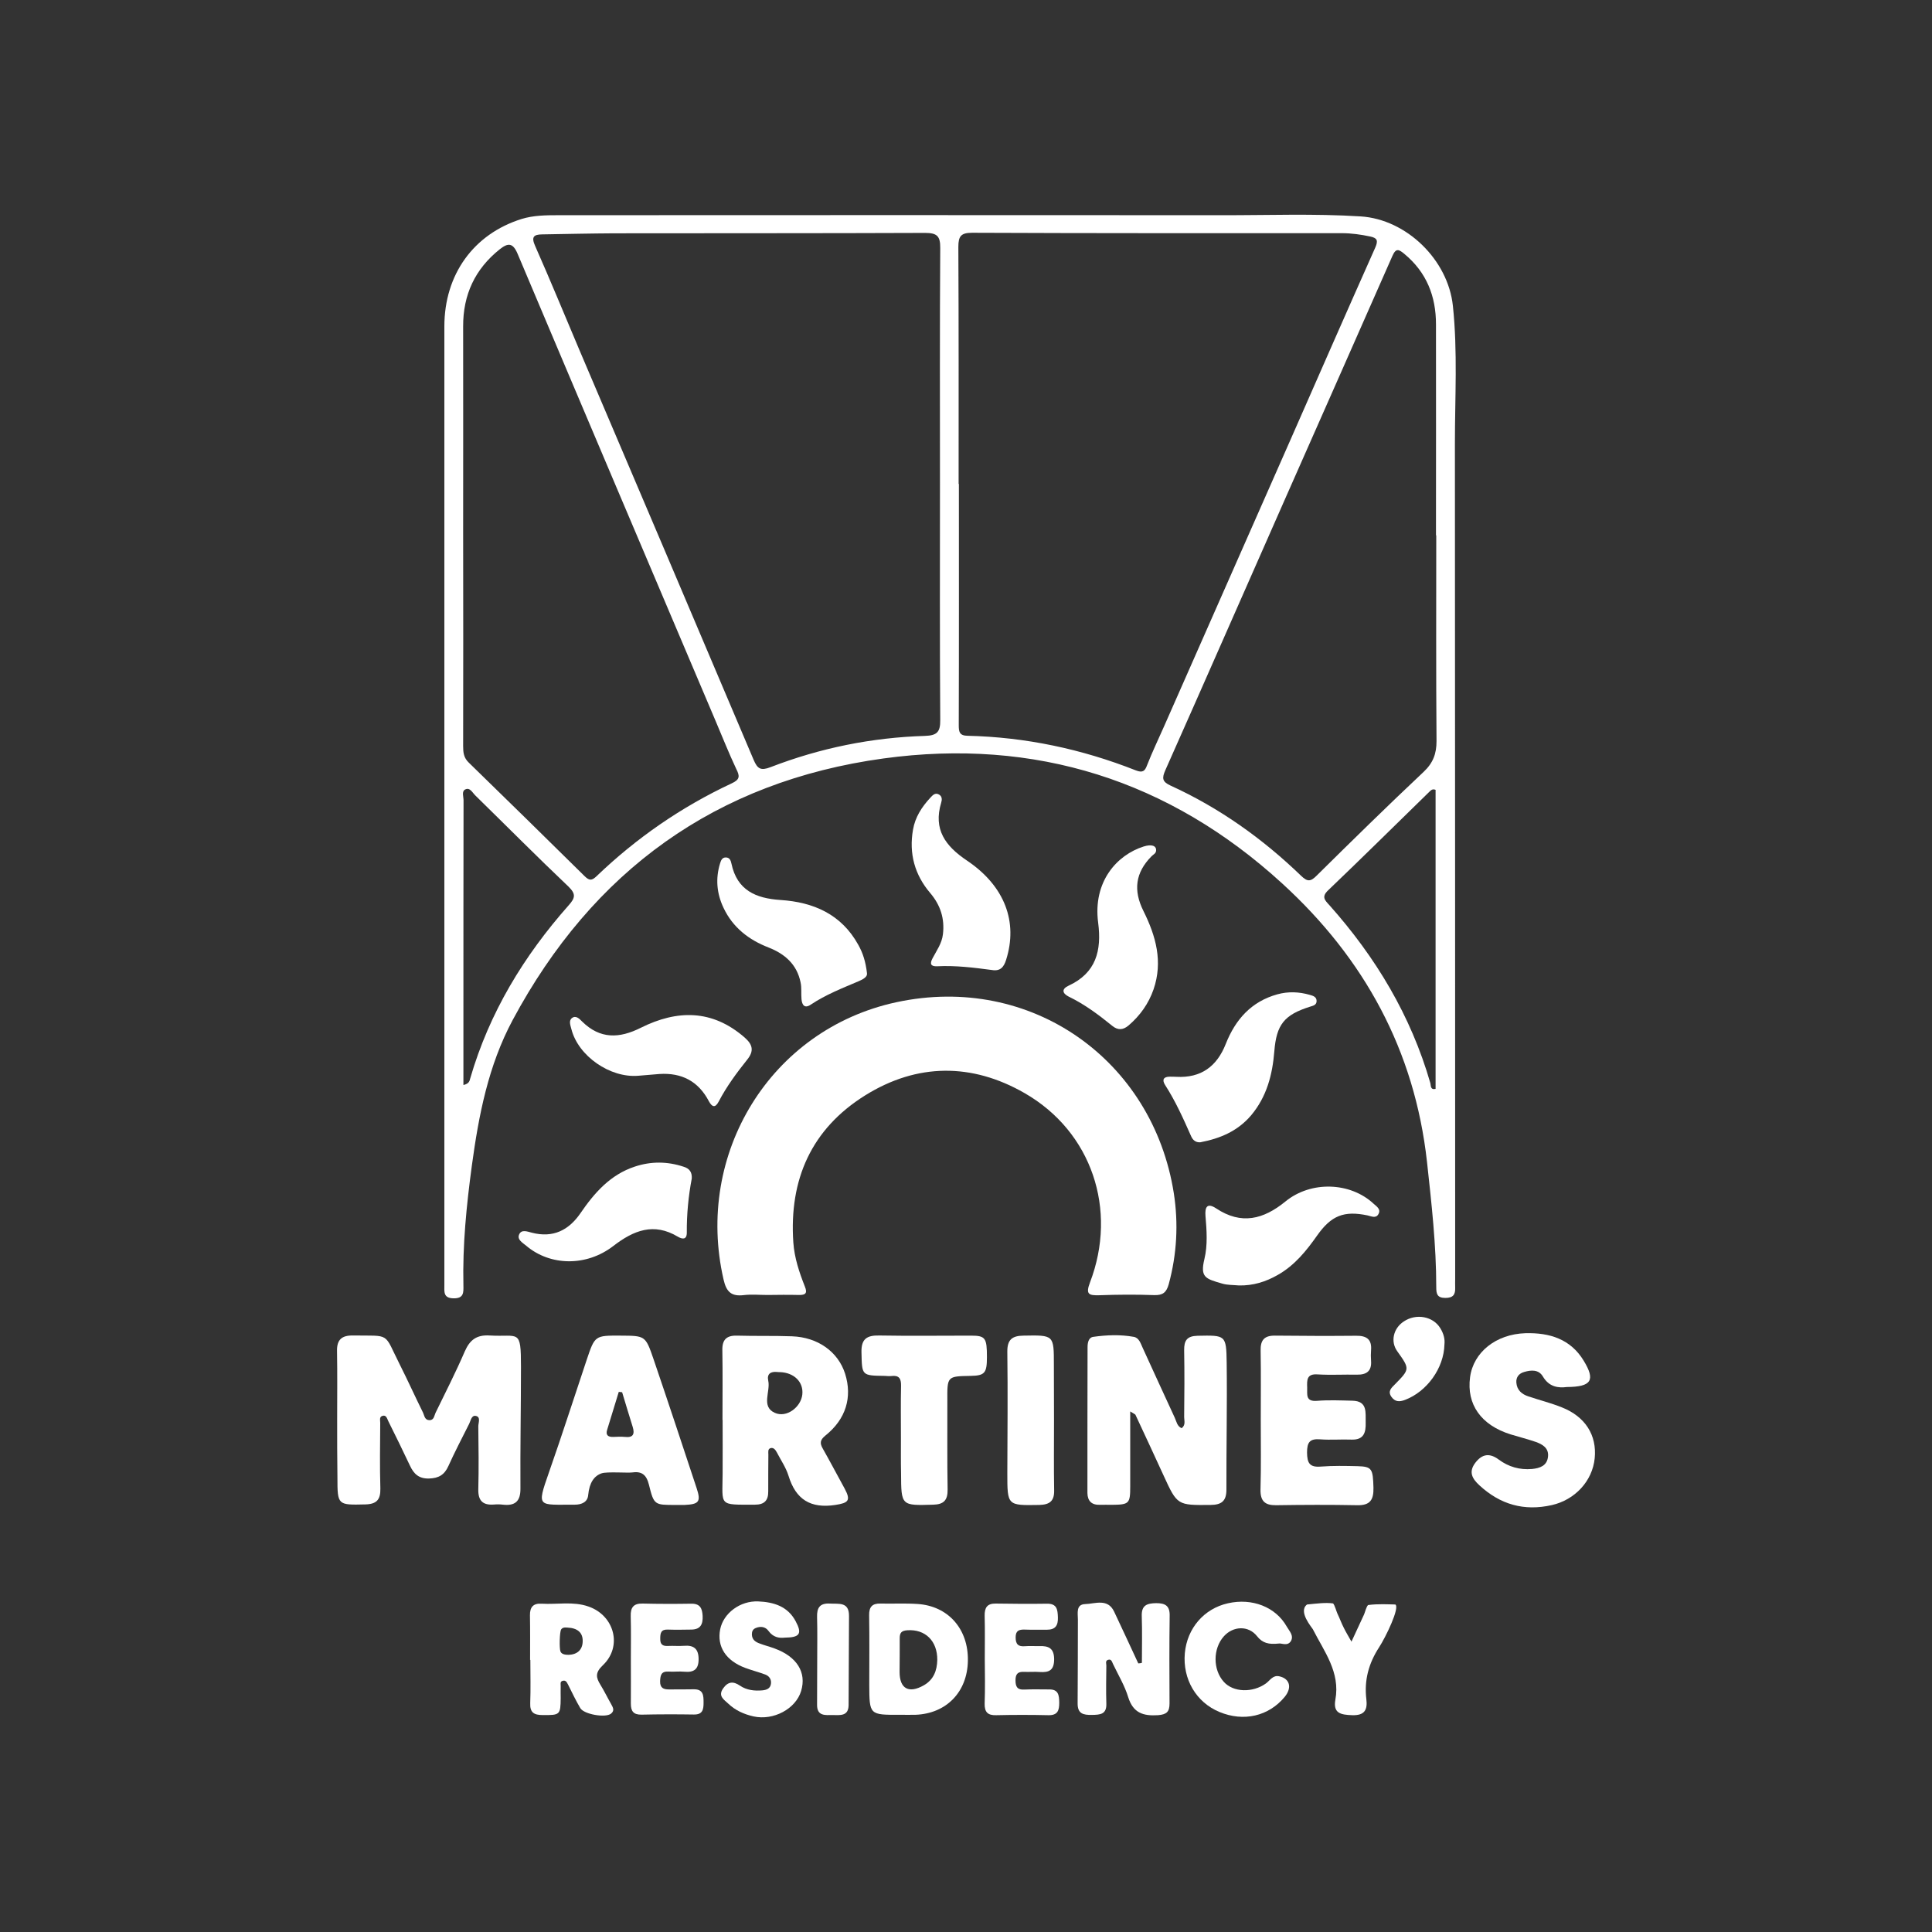 <?xml version="1.0" encoding="utf-8"?>
<!-- Generator: Adobe Illustrator 28.1.0, SVG Export Plug-In . SVG Version: 6.00 Build 0)  -->
<svg version="1.1" id="Layer_1" xmlns="http://www.w3.org/2000/svg" xmlns:xlink="http://www.w3.org/1999/xlink" x="0px" y="0px"
	 viewBox="0 0 144 144" style="enable-background:new 0 0 144 144;" xml:space="preserve">
<rect x="0" y="0" width="144" height="144" fill="#333333" stroke="none"/>
<style type="text/css">
	.st0{fill:#FFFFFF;}
</style>
<g>
	<path class="st0" d="M108.44,33.05c0-3.42,0.21-6.84-0.15-10.25c-0.36-3.43-3.45-6.45-6.87-6.67c-3.48-0.22-6.97-0.08-10.46-0.09
		c-16.46-0.01-32.91-0.01-49.37,0c-0.91,0-1.83,0.01-2.71,0.28c-3.58,1.12-5.76,4.14-5.76,8.01c0,11.79,0,23.59,0,35.38c0,0,0,0,0,0
		c0,12.02,0,24.04,0,36.07c0,0.5-0.09,0.98,0.69,0.99c0.76,0.01,0.74-0.43,0.73-0.96c-0.07-3,0.23-5.98,0.63-8.94
		c0.51-3.74,1.22-7.44,3.04-10.84c5.96-11.12,15.15-17.79,27.65-19.5c11.28-1.54,21.3,1.62,29.72,9.33
		c6.09,5.57,9.86,12.42,10.78,20.74c0.34,3.11,0.69,6.21,0.69,9.34c0,0.49,0.06,0.8,0.68,0.8c0.58,0,0.75-0.25,0.73-0.77
		c-0.01-0.23,0-0.46,0-0.68C108.45,74.56,108.46,53.81,108.44,33.05z M42.39,67.47c-3.35,3.78-5.92,8.01-7.34,12.9
		c-0.05,0.17-0.06,0.4-0.51,0.5v-5.01c0-5.4,0-10.8,0.01-16.2c0-0.28-0.15-0.67,0.11-0.81c0.36-0.2,0.55,0.23,0.77,0.44
		c2.32,2.27,4.6,4.57,6.95,6.8C42.94,66.64,42.87,66.93,42.39,67.47z M54.53,58.39c-3.74,1.75-7.1,4.07-10.08,6.93
		c-0.35,0.33-0.53,0.32-0.87-0.01c-2.87-2.83-5.75-5.66-8.64-8.47c-0.38-0.36-0.42-0.76-0.42-1.23c0.01-5.31,0.01-10.62,0-15.93
		c0-5.11,0.01-10.23,0-15.34c-0.01-2.37,0.88-4.29,2.74-5.77c0.61-0.48,0.97-0.48,1.32,0.35c4.9,11.61,9.83,23.2,14.75,34.8
		c0.51,1.2,0.99,2.41,1.54,3.58C55.15,57.85,55.16,58.1,54.53,58.39z M70.06,35.99c0,5.89-0.02,11.79,0.02,17.68
		c0.01,0.89-0.24,1.15-1.14,1.18c-3.96,0.12-7.81,0.9-11.51,2.33c-0.73,0.28-0.97,0.13-1.26-0.55c-4.32-10.2-8.66-20.39-13-30.58
		c-1.09-2.57-2.15-5.16-3.28-7.71c-0.31-0.69-0.11-0.86,0.52-0.87c1.79-0.03,3.58-0.07,5.37-0.08c7.72-0.01,15.44,0,23.16-0.03
		c0.89,0,1.15,0.22,1.14,1.13C70.04,24.33,70.06,30.16,70.06,35.99z M84.66,57.42c-4.03-1.59-8.21-2.48-12.55-2.58
		c-0.61-0.01-0.65-0.31-0.65-0.8c0.02-5.99,0.01-11.98,0.01-17.97h-0.02c0-5.89,0.01-11.78-0.02-17.67c0-0.8,0.2-1.05,1.03-1.05
		c9.18,0.04,18.37,0.03,27.55,0.03c0.72,0,1.42,0.1,2.13,0.25c0.51,0.11,0.59,0.3,0.37,0.81c-2.14,4.8-4.25,9.62-6.37,14.44
		c-3.12,7.07-6.24,14.15-9.36,21.22c-0.43,0.98-0.9,1.95-1.29,2.95C85.33,57.49,85.15,57.61,84.66,57.42z M107,81.16
		c-0.41,0.09-0.34-0.26-0.39-0.43c-1.45-5.03-4.07-9.39-7.53-13.27c-0.32-0.35-0.61-0.61-0.09-1.1c2.53-2.42,5.03-4.89,7.54-7.34
		c0.11-0.1,0.22-0.25,0.47-0.15V81.16z M106.11,57.53c-2.7,2.54-5.35,5.14-7.98,7.74c-0.45,0.45-0.68,0.46-1.15,0.01
		c-2.88-2.78-6.1-5.07-9.74-6.73c-0.63-0.29-0.64-0.56-0.38-1.15c3-6.74,5.95-13.49,8.93-20.23c2.66-6.03,5.34-12.06,7.99-18.09
		c0.27-0.62,0.49-0.49,0.9-0.15c1.65,1.37,2.35,3.15,2.35,5.24c0.01,5.25,0,10.49,0,15.73h0.02c0,5.11-0.02,10.23,0.02,15.34
		C107.07,56.17,106.82,56.86,106.11,57.53z"/>
	<path class="st0" d="M57.2,96.52c-0.59,0-1.18-0.06-1.76,0.01c-0.92,0.11-1.3-0.23-1.51-1.16C51.77,86,57.43,76.72,66.81,74.7
		c10.04-2.16,19.12,4.3,20.68,14.24c0.35,2.26,0.23,4.54-0.38,6.78c-0.17,0.61-0.44,0.83-1.08,0.81c-1.37-0.05-2.74-0.04-4.1,0.01
		c-0.77,0.02-1.03-0.06-0.69-0.95c2.08-5.43,0.13-11.25-4.88-14.12c-3.92-2.25-8-2.24-11.87,0.17c-4.01,2.5-5.68,6.27-5.36,10.96
		c0.08,1.15,0.44,2.23,0.86,3.29c0.2,0.49,0.06,0.64-0.44,0.63C58.76,96.5,57.98,96.51,57.2,96.52C57.2,96.51,57.2,96.52,57.2,96.52
		z"/>
	<path class="st0" d="M25.13,105.78c0-1.69,0.02-3.39-0.01-5.08c-0.02-0.84,0.35-1.17,1.17-1.16c2.87,0.04,2.28-0.27,3.5,2.15
		c0.6,1.19,1.15,2.41,1.74,3.6c0.1,0.21,0.12,0.55,0.46,0.56c0.36,0.02,0.37-0.33,0.47-0.54c0.74-1.52,1.51-3.03,2.18-4.58
		c0.38-0.87,0.89-1.25,1.86-1.19c2.18,0.13,2.33-0.55,2.33,2.35c0,3.02-0.06,6.04-0.04,9.06c0.01,0.95-0.4,1.3-1.3,1.2
		c-0.23-0.03-0.46-0.03-0.68-0.01c-0.83,0.06-1.18-0.29-1.16-1.14c0.04-1.56,0.02-3.13,0-4.69c0-0.26,0.19-0.68-0.16-0.77
		c-0.35-0.09-0.4,0.34-0.52,0.58c-0.53,1.05-1.07,2.09-1.55,3.15c-0.29,0.65-0.72,0.91-1.44,0.93c-0.75,0.02-1.13-0.33-1.42-0.95
		c-0.53-1.12-1.07-2.23-1.62-3.33c-0.09-0.18-0.15-0.5-0.46-0.38c-0.22,0.08-0.14,0.34-0.14,0.52c-0.01,1.63-0.04,3.26,0.01,4.88
		c0.02,0.84-0.28,1.17-1.12,1.19c-2.06,0.05-2.08,0.06-2.08-1.99C25.13,108.71,25.13,107.24,25.13,105.78
		C25.13,105.78,25.13,105.78,25.13,105.78z"/>
	<path class="st0" d="M84.24,105.2c0,1.97,0,3.77,0,5.58c0,1.29-0.07,1.37-1.38,1.38c-0.29,0-0.59-0.01-0.88,0
		c-0.61,0.02-0.92-0.28-0.93-0.88c0-3.62,0-7.23,0.01-10.85c0-0.33,0.06-0.74,0.43-0.79c1-0.14,2.01-0.18,3.01,0
		c0.4,0.07,0.51,0.48,0.66,0.8c0.8,1.74,1.59,3.49,2.4,5.23c0.13,0.28,0.17,0.63,0.51,0.78c0.32-0.24,0.19-0.56,0.19-0.83
		c0.02-1.66,0.03-3.32,0-4.98c-0.01-0.73,0.21-1.06,1-1.08c2.09-0.04,2.14-0.07,2.17,2.01c0.04,3.15-0.03,6.31-0.02,9.46
		c0,0.86-0.37,1.13-1.18,1.14c-2.48,0.02-2.48,0.04-3.51-2.21c-0.69-1.51-1.39-3.01-2.09-4.51C84.6,105.4,84.52,105.38,84.24,105.2z
		"/>
	<path class="st0" d="M93.97,105.84c0-1.72,0.02-3.45-0.01-5.17c-0.02-0.78,0.27-1.13,1.07-1.12c2.02,0.02,4.03,0.03,6.05,0.01
		c0.77-0.01,1.18,0.26,1.11,1.08c-0.02,0.26-0.02,0.52,0,0.78c0.06,0.77-0.33,1.05-1.05,1.04c-0.98-0.02-1.95,0.04-2.93-0.02
		c-0.82-0.06-0.8,0.42-0.78,0.98c0.02,0.5-0.15,1.06,0.73,0.99c0.87-0.07,1.76-0.03,2.63-0.01c1.16,0.02,0.98,0.89,1,1.63
		c0.02,0.73-0.13,1.3-1.05,1.27c-0.78-0.03-1.57,0.04-2.34-0.02c-0.77-0.06-0.98,0.21-0.98,0.98c0.01,0.78,0.18,1.12,1.03,1.05
		c0.91-0.07,1.82-0.05,2.73-0.03c1.09,0.03,1.15,0.2,1.19,1.61c0.02,0.9-0.25,1.32-1.21,1.3c-2.02-0.04-4.03-0.03-6.05,0
		c-0.83,0.01-1.17-0.31-1.16-1.15C94,109.29,93.97,107.57,93.97,105.84C93.97,105.84,93.97,105.84,93.97,105.84z"/>
	<path class="st0" d="M116.78,103.38c-0.62,0.08-1.31,0.01-1.78-0.78c-0.31-0.53-0.87-0.5-1.4-0.34c-0.39,0.11-0.61,0.39-0.58,0.79
		c0.04,0.56,0.41,0.87,0.9,1.03c0.83,0.28,1.68,0.49,2.5,0.82c1.74,0.69,2.61,2.07,2.44,3.79c-0.17,1.71-1.48,3.1-3.19,3.49
		c-2.08,0.47-3.85-0.04-5.4-1.47c-0.52-0.48-0.84-0.98-0.31-1.68c0.52-0.68,1.08-0.74,1.75-0.24c0.73,0.54,1.56,0.78,2.48,0.7
		c0.59-0.06,1.12-0.24,1.19-0.92c0.07-0.64-0.41-0.92-0.92-1.1c-0.61-0.21-1.25-0.37-1.87-0.56c-2.2-0.69-3.29-2.23-3.02-4.26
		c0.25-1.87,1.94-3.21,4.12-3.28c1.8-0.05,3.37,0.43,4.35,2.05C118.93,102.88,118.62,103.37,116.78,103.38z"/>
	<path class="st0" d="M67.15,107.19c0-1.3-0.02-2.6,0.01-3.9c0.01-0.54-0.15-0.8-0.72-0.73c-0.16,0.02-0.32,0-0.49-0.01
		c-1.74-0.02-1.7-0.03-1.74-1.74c-0.03-1.02,0.4-1.29,1.33-1.27c2.28,0.04,4.55,0.01,6.83,0.01c1.08,0,1.19,0.17,1.19,1.6
		c0,1.19-0.16,1.38-1.21,1.4c-1.76,0.03-1.75,0.03-1.74,1.84c0.01,2.21-0.02,4.42,0.02,6.63c0.01,0.79-0.28,1.11-1.07,1.13
		c-2.39,0.07-2.39,0.09-2.4-2.34C67.14,108.95,67.15,108.07,67.15,107.19z"/>
	<path class="st0" d="M86.17,63.39c-0.01,0.23-0.22,0.3-0.35,0.44c-1.19,1.21-1.37,2.52-0.59,4.08c0.92,1.85,1.46,3.76,0.75,5.83
		c-0.37,1.07-1.01,1.96-1.86,2.69c-0.39,0.33-0.78,0.39-1.22,0.03c-1.01-0.82-2.05-1.6-3.23-2.17c-0.5-0.25-0.56-0.57-0.03-0.82
		c2.06-0.95,2.48-2.62,2.21-4.7c-0.4-3.06,1.4-5.05,3.4-5.68C85.83,62.91,86.19,63.03,86.17,63.39z"/>
	<path class="st0" d="M89.46,85.14c-0.34,0.02-0.55-0.16-0.68-0.45c-0.58-1.31-1.16-2.61-1.94-3.82c-0.24-0.38-0.13-0.62,0.35-0.62
		c0.16,0,0.33,0,0.49,0.01c1.83,0.1,3.02-0.77,3.68-2.45c0.72-1.82,1.9-3.16,3.85-3.7c0.8-0.22,1.61-0.19,2.41,0.04
		c0.25,0.07,0.53,0.15,0.51,0.49c-0.02,0.27-0.25,0.32-0.48,0.39c-1.94,0.61-2.51,1.34-2.67,3.33c-0.14,1.74-0.56,3.37-1.72,4.76
		C92.24,84.32,90.93,84.86,89.46,85.14z"/>
	<path class="st0" d="M73.94,72.3c-1.36-0.18-2.71-0.35-4.09-0.28c-0.49,0.02-0.56-0.19-0.34-0.6c0.3-0.57,0.69-1.1,0.77-1.78
		c0.14-1.17-0.18-2.17-0.94-3.07c-1.17-1.37-1.6-2.96-1.29-4.73c0.16-0.93,0.65-1.69,1.28-2.37c0.18-0.19,0.36-0.42,0.66-0.25
		c0.24,0.14,0.23,0.39,0.16,0.61c-0.6,1.99,0.31,3.23,1.92,4.31c2.84,1.91,3.81,4.59,2.92,7.4C74.82,72.09,74.55,72.4,73.94,72.3z"
		/>
	<path class="st0" d="M92.35,95.81c-0.42-0.04-0.86-0.02-1.26-0.14c-1.24-0.36-1.65-0.46-1.32-1.83c0.25-1.03,0.17-2.14,0.08-3.21
		c-0.05-0.64,0.11-1.02,0.8-0.56c1.87,1.24,3.52,0.82,5.16-0.52c1.91-1.56,4.84-1.44,6.56,0.16c0.23,0.21,0.59,0.42,0.36,0.8
		c-0.19,0.32-0.53,0.14-0.8,0.08c-1.76-0.37-2.71,0.01-3.76,1.5c-0.81,1.15-1.68,2.23-2.94,2.94C94.34,95.54,93.4,95.83,92.35,95.81
		z"/>
	<path class="st0" d="M64.62,72.54c0.04,0.26-0.26,0.44-0.61,0.59c-1.22,0.52-2.46,1-3.58,1.75c-0.46,0.31-0.65,0.03-0.69-0.4
		c-0.04-0.42,0.02-0.85-0.07-1.26c-0.27-1.33-1.16-2.12-2.39-2.6c-1.47-0.57-2.66-1.49-3.35-2.95c-0.51-1.07-0.61-2.18-0.26-3.32
		c0.07-0.22,0.15-0.45,0.44-0.44c0.28,0.01,0.36,0.23,0.41,0.47c0.42,1.98,1.82,2.58,3.65,2.7c2.46,0.16,4.54,1.06,5.8,3.34
		C64.31,71.02,64.52,71.67,64.62,72.54z"/>
	<path class="st0" d="M49.14,80.05c-0.52,0.04-1.04,0.09-1.56,0.13c-2.11,0.18-4.48-1.47-4.99-3.47c-0.07-0.28-0.22-0.63,0.04-0.83
		c0.3-0.23,0.57,0.07,0.76,0.26c1.34,1.32,2.77,1.27,4.38,0.46c2.69-1.34,5.3-1.38,7.72,0.72c0.62,0.54,0.72,1.01,0.21,1.65
		c-0.79,0.99-1.54,2-2.13,3.13c-0.27,0.52-0.51,0.4-0.74-0.03C52.05,80.59,50.81,79.94,49.14,80.05z"/>
	<path class="st0" d="M51.56,87.84c-0.25,1.32-0.38,2.67-0.37,4.04c0,0.55-0.35,0.48-0.66,0.3c-1.8-1.08-3.3-0.48-4.82,0.69
		c-2.01,1.55-4.71,1.49-6.49-0.02c-0.26-0.22-0.69-0.45-0.53-0.83c0.17-0.42,0.63-0.22,0.96-0.14c1.56,0.4,2.73-0.17,3.61-1.45
		c1.04-1.52,2.23-2.88,4.06-3.48c1.21-0.4,2.42-0.39,3.63,0.01C51.39,87.09,51.59,87.37,51.56,87.84z"/>
	<path class="st0" d="M85.11,123.94c0-1.16,0.03-2.32-0.01-3.48c-0.03-0.82,0.39-0.96,1.08-0.97c0.68,0,1.02,0.2,1,0.95
		c-0.03,2.18-0.02,4.36-0.01,6.53c0,0.62-0.22,0.82-0.86,0.87c-1.1,0.07-1.85-0.16-2.22-1.34c-0.26-0.86-0.74-1.65-1.13-2.47
		c-0.08-0.16-0.12-0.41-0.39-0.31c-0.2,0.08-0.11,0.28-0.11,0.42c-0.01,0.94-0.03,1.89,0,2.83c0.03,0.81-0.45,0.84-1.08,0.85
		c-0.65,0.01-1.07-0.09-1.06-0.87c0.02-2.08,0.01-4.16,0.02-6.24c0-0.46-0.16-1.13,0.54-1.15c0.74-0.02,1.68-0.45,2.16,0.56
		c0.61,1.28,1.2,2.58,1.8,3.86C84.94,123.98,85.02,123.96,85.11,123.94z"/>
	<path class="st0" d="M78.56,105.9c0,1.72-0.02,3.44,0.01,5.17c0.02,0.81-0.33,1.08-1.11,1.1c-2.38,0.04-2.38,0.06-2.38-2.36
		c0.01-3.02,0.04-6.04,0-9.06c-0.01-0.92,0.38-1.19,1.21-1.2c2.26-0.04,2.26-0.06,2.26,2.17C78.55,103.11,78.56,104.5,78.56,105.9
		C78.56,105.9,78.56,105.9,78.56,105.9z"/>
	<path class="st0" d="M95.31,122.5c-0.75,0.08-1.21-0.03-1.62-0.55c-0.64-0.81-1.78-0.76-2.47,0.01c-0.82,0.91-0.83,2.49,0,3.4
		c0.7,0.78,2.14,0.83,3.14,0.11c0.3-0.22,0.51-0.63,0.98-0.53c0.8,0.17,0.98,0.85,0.41,1.54c-1.19,1.44-3.06,1.87-4.86,1.12
		c-1.74-0.72-2.75-2.45-2.58-4.38c0.17-1.86,1.43-3.32,3.21-3.72c1.81-0.41,3.56,0.27,4.39,1.74c0.18,0.32,0.54,0.66,0.31,1.07
		C95.97,122.73,95.5,122.45,95.31,122.5z"/>
	<path class="st0" d="M73.4,123.65c0-1.07,0.02-2.15-0.01-3.22c-0.01-0.6,0.18-0.92,0.83-0.91c1.27,0.02,2.54,0.03,3.81,0.01
		c0.75-0.01,0.8,0.43,0.82,1.02c0.02,0.62-0.2,0.92-0.82,0.92c-0.55,0-1.11,0.01-1.66-0.01c-0.41-0.01-0.67,0.07-0.67,0.58
		c0,0.52,0.2,0.7,0.69,0.66c0.36-0.03,0.72,0,1.07-0.01c0.67-0.02,1.1,0.13,1.11,0.97c0,0.83-0.37,1.01-1.08,0.96
		c-0.39-0.03-0.78,0.01-1.17-0.01c-0.45-0.02-0.63,0.15-0.63,0.63c0,0.5,0.15,0.72,0.66,0.69c0.62-0.03,1.24-0.01,1.85-0.01
		c0.7-0.01,0.74,0.44,0.75,0.99c0,0.57-0.11,0.94-0.8,0.93c-1.3-0.03-2.6-0.03-3.9,0c-0.64,0.02-0.87-0.24-0.86-0.86
		C73.43,125.86,73.41,124.75,73.4,123.65C73.41,123.65,73.4,123.65,73.4,123.65z"/>
	<path class="st0" d="M47.02,123.69c0-1.07,0.02-2.15-0.01-3.22c-0.02-0.65,0.2-0.97,0.9-0.95c1.2,0.03,2.41,0.03,3.61,0.01
		c0.65-0.01,0.82,0.33,0.85,0.91c0.03,0.63-0.16,1.01-0.84,1.02c-0.59,0.01-1.17,0.02-1.76,0c-0.51-0.02-0.56,0.27-0.56,0.68
		c-0.01,0.45,0.2,0.56,0.59,0.54c0.39-0.02,0.78,0.02,1.17-0.01c0.72-0.06,1.09,0.2,1.1,0.97c0.01,0.77-0.34,1.03-1.07,0.96
		c-0.39-0.04-0.78,0.02-1.17-0.01c-0.55-0.03-0.61,0.27-0.63,0.72c-0.01,0.51,0.26,0.61,0.66,0.61c0.62,0,1.23,0,1.85-0.01
		c0.72-0.01,0.73,0.47,0.73,0.99c0,0.51-0.06,0.9-0.72,0.89c-1.3-0.02-2.6-0.02-3.9,0.01c-0.61,0.01-0.8-0.26-0.8-0.82
		C47.03,125.9,47.02,124.79,47.02,123.69z"/>
	<path class="st0" d="M58.49,122.06c-0.43,0.05-0.87-0.03-1.21-0.5c-0.23-0.32-0.6-0.37-0.97-0.21c-0.2,0.09-0.27,0.25-0.27,0.47
		c0.01,0.4,0.28,0.57,0.59,0.68c0.36,0.14,0.74,0.23,1.11,0.37c1.66,0.61,2.39,1.78,1.97,3.17c-0.4,1.33-2.06,2.22-3.55,1.89
		c-0.71-0.16-1.36-0.45-1.89-0.96c-0.32-0.3-0.77-0.56-0.37-1.13c0.36-0.51,0.75-0.54,1.24-0.21c0.51,0.35,1.09,0.41,1.68,0.36
		c0.31-0.03,0.59-0.13,0.64-0.48c0.05-0.32-0.11-0.58-0.42-0.7c-0.49-0.18-0.99-0.31-1.48-0.49c-1.46-0.54-2.14-1.59-1.88-2.89
		c0.24-1.18,1.47-2.13,2.84-2.07c1.13,0.05,2.18,0.35,2.78,1.47C59.8,121.76,59.63,122.05,58.49,122.06z"/>
	<path class="st0" d="M100.73,122.36c0.34-0.73,0.64-1.38,0.94-2.03c0.06-0.13,0.17-0.59,0.3-0.7c0.76-0.1,1.53-0.05,2.03-0.04
		c0.35,0.23-0.72,2.44-1.21,3.19c-0.78,1.2-1.12,2.46-0.95,3.87c0.09,0.76-0.1,1.22-1.05,1.19c-0.85-0.03-1.44-0.13-1.26-1.15
		c0.38-2.06-0.84-3.6-1.68-5.26c-0.06-0.12-1.12-1.32-0.43-1.84c0.72-0.07,1.38-0.16,1.94-0.08c0.12,0.11,0.26,0.63,0.32,0.75
		c0.17,0.35,0.3,0.72,0.48,1.07C100.32,121.66,100.51,121.96,100.73,122.36z"/>
	<path class="st0" d="M60.91,123.74c0-1.07,0.02-2.15-0.01-3.22c-0.02-0.68,0.2-1.04,0.95-1c0.67,0.04,1.44-0.15,1.43,0.93
		c-0.02,2.21-0.01,4.43-0.03,6.64c-0.01,0.85-0.65,0.74-1.19,0.74c-0.54,0-1.17,0.1-1.16-0.77
		C60.91,125.95,60.9,124.84,60.91,123.74C60.9,123.74,60.9,123.74,60.91,123.74z"/>
	<path class="st0" d="M107.66,100.21c-0.04,1.76-1.3,3.51-2.94,4.13c-0.42,0.16-0.75,0.15-1.02-0.24c-0.28-0.41,0.01-0.66,0.26-0.91
		c1.13-1.15,1.13-1.15,0.18-2.48c-0.51-0.71-0.3-1.69,0.48-2.21c0.93-0.63,2.21-0.39,2.74,0.51
		C107.58,99.37,107.71,99.78,107.66,100.21z"/>
	<path class="st0" d="M61.32,107.96c-0.24-0.42-0.18-0.65,0.21-0.97c1.52-1.22,2.01-2.85,1.46-4.6c-0.52-1.63-2.02-2.72-3.96-2.79
		c-1.37-0.05-2.73-0.01-4.1-0.05c-0.79-0.02-1.11,0.31-1.09,1.1c0.03,1.72,0.01,3.45,0.01,5.18c0,0,0,0,0.01,0c0,1.33,0.01,2.67,0,4
		c-0.01,2.45-0.34,2.32,2.4,2.32c0.71,0,1.01-0.31,1-1c-0.01-0.91,0.01-1.82,0.01-2.73c0-0.19-0.06-0.43,0.18-0.49
		c0.22-0.05,0.35,0.14,0.45,0.32c0.3,0.58,0.68,1.13,0.87,1.74c0.54,1.78,1.65,2.46,3.49,2.18c0.98-0.15,1.17-0.33,0.7-1.21
		C62.41,109.96,61.88,108.95,61.32,107.96z M59.8,103.94c-0.1,0.93-1.17,1.77-2.06,1.36c-1.03-0.47-0.3-1.59-0.48-2.39
		c-0.11-0.51,0.18-0.7,0.67-0.65c0.06,0.01,0.13,0.01,0.19,0.01C59.19,102.3,59.9,103.01,59.8,103.94z"/>
	<path class="st0" d="M51.92,110.91c-1.06-3.21-2.12-6.41-3.21-9.61c-0.6-1.75-0.62-1.74-2.45-1.75c-1.92-0.01-1.92-0.01-2.53,1.8
		c-0.94,2.8-1.84,5.62-2.82,8.41c-0.93,2.66-0.81,2.38,1.93,2.39c0.52,0,0.96-0.2,1-0.72c0.09-0.92,0.44-1.43,1.01-1.62
		c0.37-0.13,1.95-0.02,2.24-0.06c0.74-0.11,1.09,0.16,1.28,0.92c0.37,1.51,0.42,1.5,1.97,1.5c0.23,0,0.46,0,0.68,0
		C52.1,112.12,52.26,111.93,51.92,110.91z M46.58,107.1c-0.29-0.03-0.58-0.01-0.88,0c-0.37,0.01-0.57-0.13-0.45-0.52
		c0.29-0.95,0.58-1.89,0.87-2.84c0.08,0.01,0.17,0.02,0.25,0.03c0.26,0.86,0.52,1.73,0.79,2.59
		C47.32,106.89,47.19,107.17,46.58,107.1z"/>
	<path class="st0" d="M68.37,119.55c-0.91-0.06-1.82-0.01-2.73-0.03c-0.62-0.02-0.87,0.24-0.86,0.87c0.03,1.72,0.01,3.45,0.01,5.17
		c0.01,2.26,0.01,2.26,2.28,2.25c0.39,0,0.78,0.01,1.17,0c2.3-0.09,3.86-1.7,3.9-4.02C72.19,121.42,70.67,119.69,68.37,119.55z
		 M68.86,125.61c-1.12,0.64-1.81,0.26-1.81-0.99c0-0.84,0.02-1.68,0.01-2.53c0-0.41,0.15-0.55,0.57-0.58
		c1.33-0.09,2.24,0.79,2.23,2.21C69.84,124.52,69.59,125.19,68.86,125.61z"/>
	<path class="st0" d="M44.75,125.57c-0.33-0.54-0.4-0.9,0.18-1.45c1.48-1.4,0.87-3.71-1.07-4.38c-1.14-0.4-2.33-0.14-3.49-0.21
		c-0.62-0.04-0.88,0.25-0.87,0.87c0.02,1.11,0.01,2.21,0.01,3.32c0.01,0,0.01,0,0.02,0c0,1.07,0.03,2.15-0.01,3.22
		c-0.03,0.71,0.29,0.89,0.93,0.89c1.28,0.01,1.33-0.01,1.34-1.26c0-0.29-0.01-0.59,0-0.88c0.01-0.15-0.07-0.35,0.14-0.41
		c0.25-0.07,0.32,0.11,0.42,0.3c0.29,0.58,0.57,1.17,0.9,1.73c0.27,0.47,1.9,0.75,2.3,0.41c0.27-0.23,0.14-0.45,0.01-0.69
		C45.28,126.54,45.04,126.04,44.75,125.57z M42.36,123.34c-0.37,0-0.53-0.1-0.59-0.26c-0.09-0.24-0.06-1.43,0.05-1.62
		c0.07-0.12,0.21-0.18,0.46-0.15c0.78,0.03,1.17,0.39,1.15,1.03C43.42,122.96,43.03,123.33,42.36,123.34z"/>
</g>
</svg>
